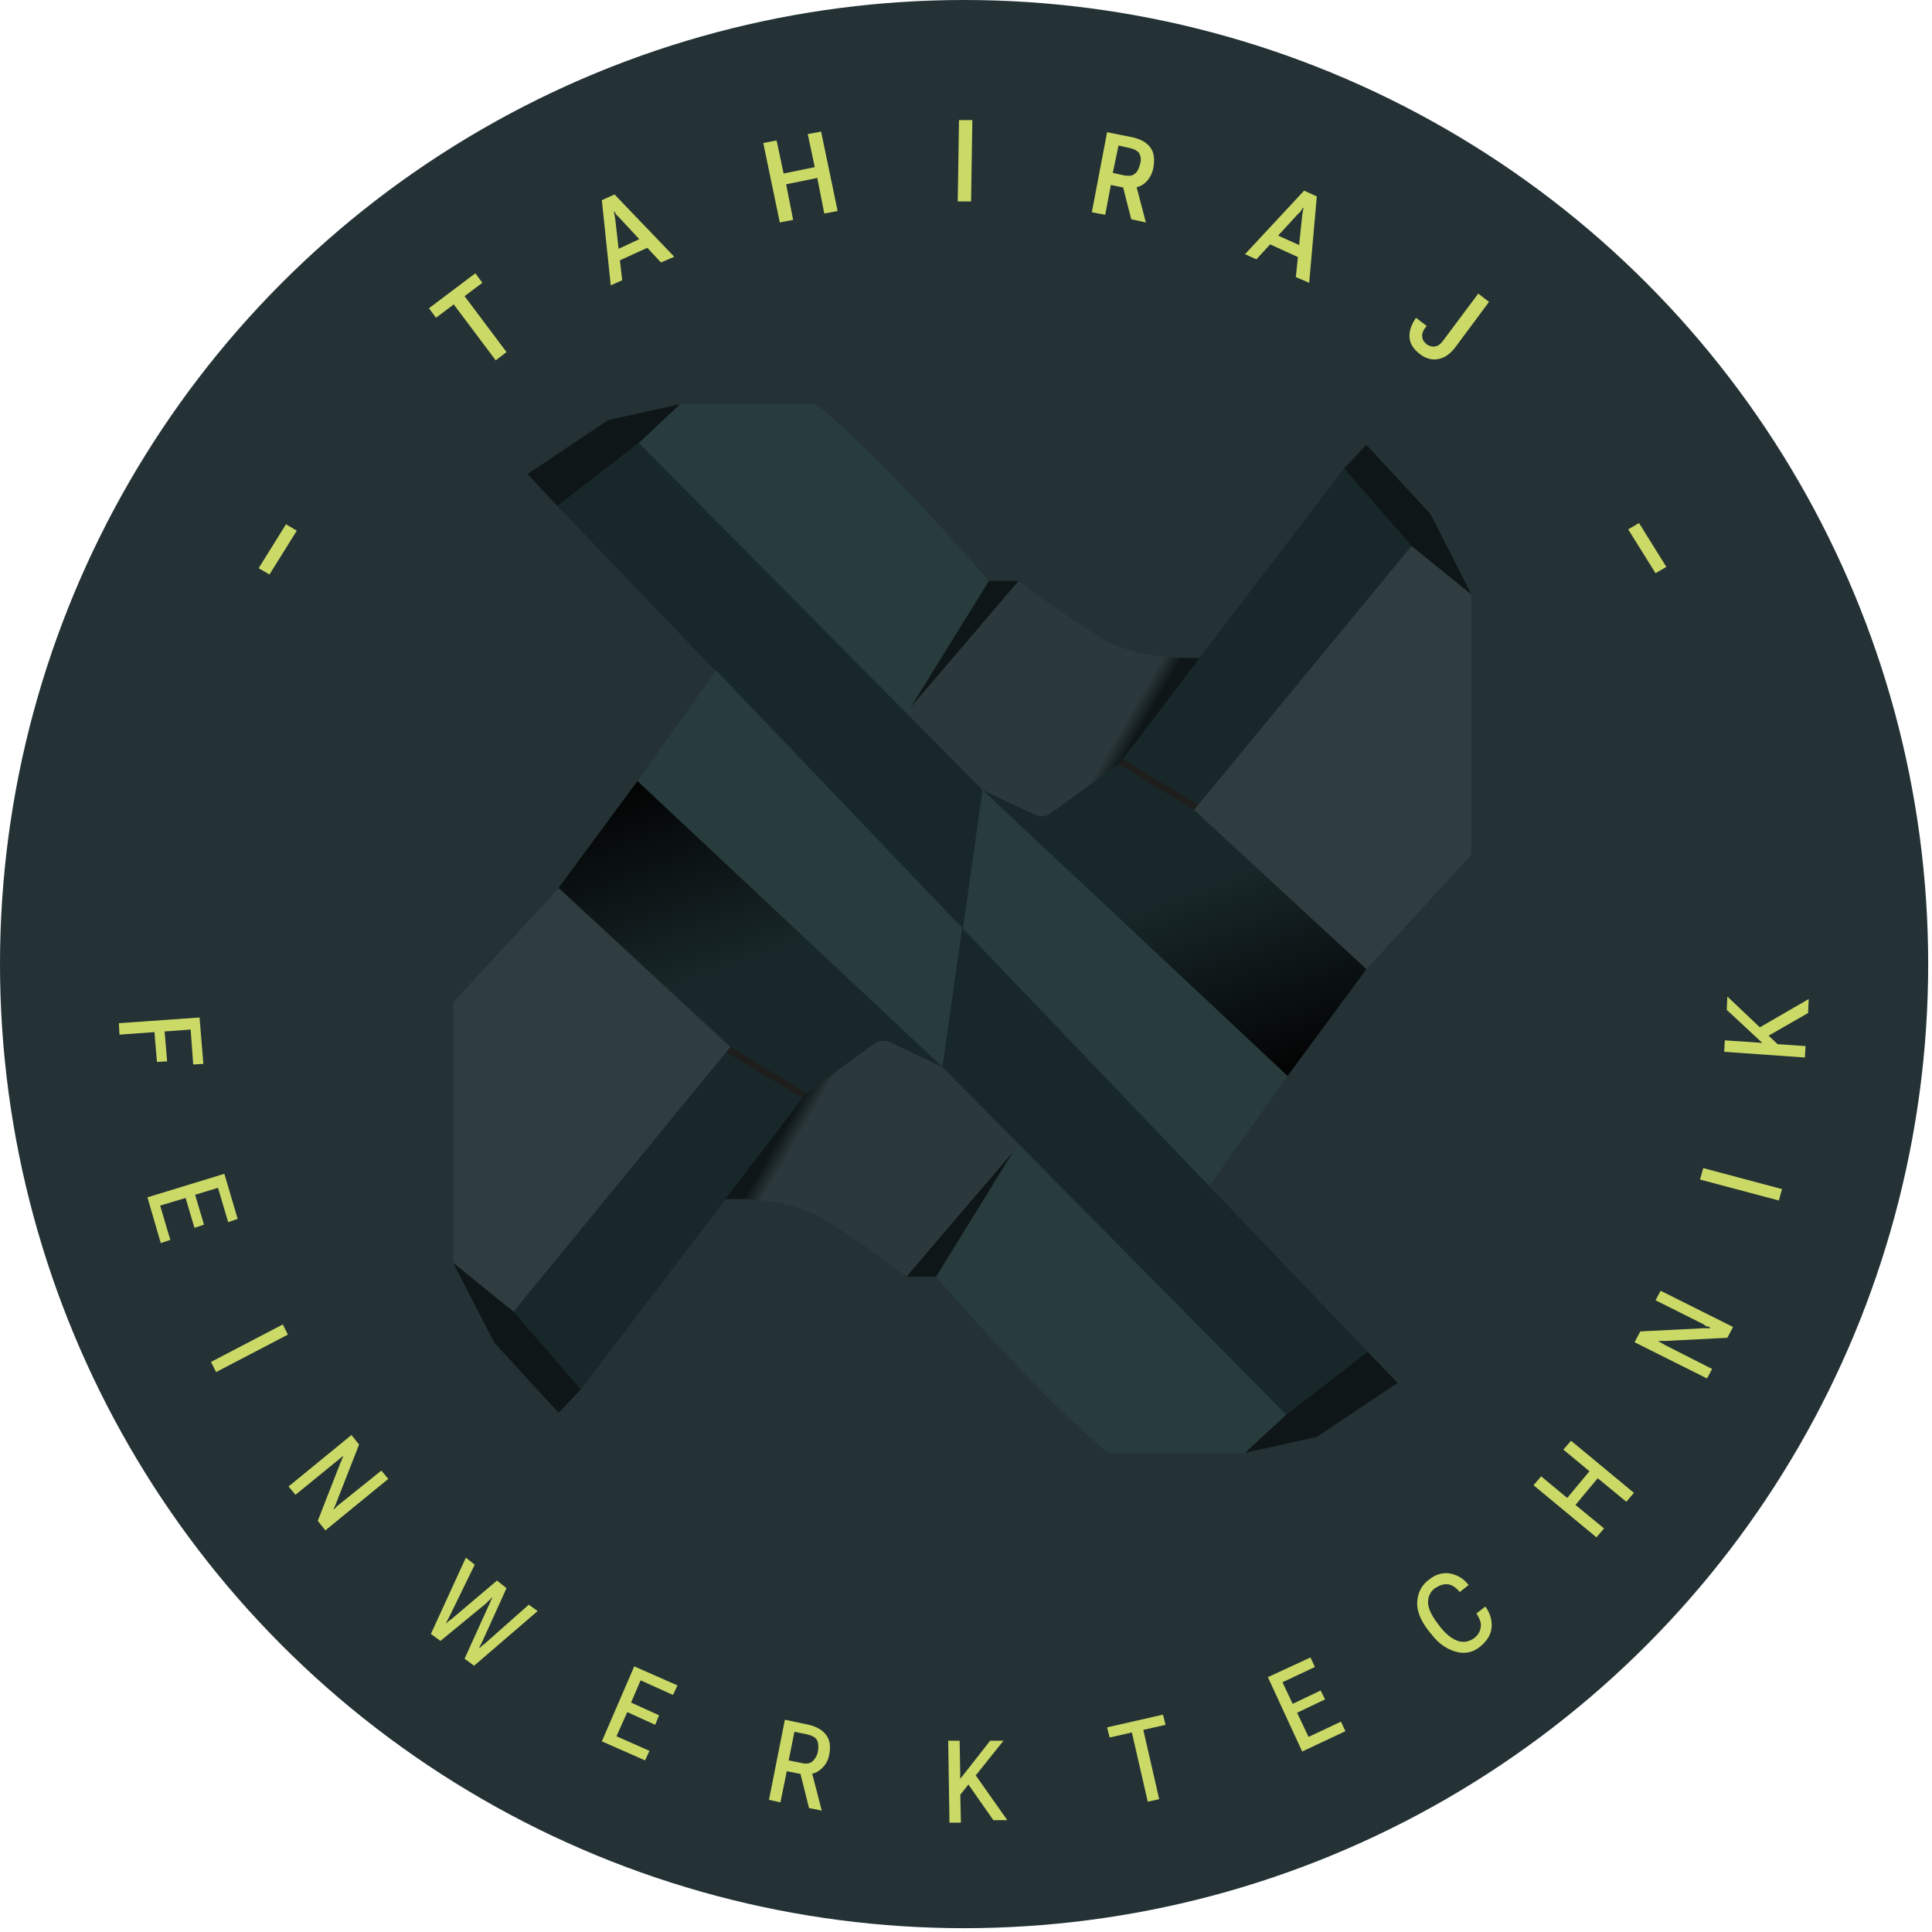 <svg xmlns="http://www.w3.org/2000/svg" xmlns:xlink="http://www.w3.org/1999/xlink" xmlns:serif="http://www.serif.com/" width="100%" height="100%" viewBox="0 0 304 304" xml:space="preserve" style="fill-rule:evenodd;clip-rule:evenodd;stroke-miterlimit:10;">    <g transform="matrix(1,0,0,1,-5.8,-5.6)">        <circle cx="157.5" cy="157.3" r="151.7" style="fill:rgb(36,50,53);"></circle>        <g>            <path d="M166.4,97L161.4,97L148.2,118.2L166.4,97Z" style="fill:rgb(14,22,23);fill-rule:nonzero;"></path>            <path d="M161.4,97C161.4,97 144.9,77.8 134.2,69.2L112.8,69.2L106.3,75.3L148.3,118.2L161.4,97Z" style="fill:rgb(40,59,61);fill-rule:nonzero;"></path>            <path d="M220.8,158.1L193.7,133L227.9,91.5L237.3,99.1L237.3,140.1L220.8,158.1Z" style="fill:rgb(48,61,64);fill-rule:nonzero;"></path>            <path d="M227.9,91.5L217.3,79.3L181.8,125.8L193.7,133L227.9,91.5Z" style="fill:rgb(24,39,41);fill-rule:nonzero;"></path>            <path d="M237.3,99.1L230.9,86.5L220.8,75.6L217.3,79.3L227.9,91.5L237.3,99.1Z" style="fill:rgb(14,22,23);fill-rule:nonzero;"></path>            <path d="M194.6,109.1C194.6,109.1 185.5,109.7 179.5,106.2C173.5,102.7 166.1,97 166.1,97L148,118.2L157.1,126.7C157.1,126.7 165.1,135.9 172.3,134.2L181.9,125.8L194.6,109.1Z" style="fill:rgb(36,50,53);fill-rule:nonzero;"></path>            <path d="M208.4,174.9L196,192.3L157.3,151.8L160.8,124.8L208.4,174.9Z" style="fill:rgb(40,59,61);fill-rule:nonzero;"></path>            <path d="M193.7,133L181.8,125.8" style="fill:none;fill-rule:nonzero;stroke:rgb(30,30,28);stroke-width:2px;"></path>            <path d="M194.6,109.1C194.6,109.1 185.5,109.7 179.5,106.2C173.5,102.7 166.1,97 166.1,97L148,118.2L157.1,126.7C157.1,126.7 165.1,135.9 172.3,134.2L181.9,125.8L194.6,109.1Z" style="fill:url(#_Linear1);fill-rule:nonzero;"></path>            <path d="M220.8,158.1L208.4,174.9L160.4,129.9L168.6,133.8C169.4,134.2 170.4,134.1 171.1,133.6L181.8,125.8L193.7,133.1L220.8,158.1Z" style="fill:url(#_Linear2);fill-rule:nonzero;"></path>            <path d="M106.3,75.3L93.5,85.2L157.3,151.8L160.4,129.9L106.3,75.3Z" style="fill:rgb(24,39,41);fill-rule:nonzero;"></path>            <path d="M93.5,85.2L106.3,75.3L112.8,69.2L101.5,71.7L88.8,80.2L93.5,85.2Z" style="fill:rgb(14,22,23);fill-rule:nonzero;"></path>            <path d="M148.1,206.5L153.1,206.5L166.2,185.2L148.1,206.5Z" style="fill:rgb(14,22,23);fill-rule:nonzero;"></path>            <path d="M153.1,206.5C153.1,206.5 169.6,225.7 180.3,234.3L201.7,234.3L208.2,228.2L166.2,185.3L153.1,206.5Z" style="fill:rgb(40,59,61);fill-rule:nonzero;"></path>            <path d="M93.7,145.4L120.7,170.4L86.6,212L77.1,204.3L77.1,163.3L93.7,145.4Z" style="fill:rgb(48,61,64);fill-rule:nonzero;"></path>            <path d="M86.6,212L97.2,224.2L132.7,177.6L120.7,170.4L86.6,212Z" style="fill:rgb(24,39,41);fill-rule:nonzero;"></path>            <path d="M77.1,204.3L83.6,216.9L93.7,227.9L97.2,224.2L86.6,212L77.1,204.3Z" style="fill:rgb(14,22,23);fill-rule:nonzero;"></path>            <path d="M119.9,194.3C119.9,194.3 129,193.7 135,197.2C141,200.7 148.4,206.5 148.4,206.5L166.5,185.3L157.4,176.8C157.4,176.8 149.4,167.6 142.2,169.3L132.6,177.7L119.9,194.3Z" style="fill:rgb(36,50,53);fill-rule:nonzero;"></path>            <path d="M106.1,128.5L118.5,111.1L157.2,151.6L153.7,178.7L106.1,128.5Z" style="fill:rgb(40,59,61);fill-rule:nonzero;"></path>            <path d="M120.7,170.4L132.7,177.6" style="fill:none;fill-rule:nonzero;stroke:rgb(30,30,28);stroke-width:2px;"></path>            <path d="M119.9,194.3C119.9,194.3 129,193.7 135,197.2C141,200.7 148.4,206.5 148.4,206.5L166.5,185.3L157.4,176.8C157.4,176.8 149.4,167.6 142.2,169.3L132.6,177.7L119.9,194.3Z" style="fill:url(#_Linear3);fill-rule:nonzero;"></path>            <path d="M93.7,145.3L106.1,128.5L154.1,173.5L145.9,169.6C145.1,169.2 144.1,169.3 143.4,169.8L132.7,177.6L120.8,170.3L93.7,145.3Z" style="fill:url(#_Linear4);fill-rule:nonzero;"></path>            <path d="M208.2,228.2L221,218.3L157.2,151.6L154.1,173.5L208.2,228.2Z" style="fill:rgb(24,39,41);fill-rule:nonzero;"></path>            <path d="M221,218.3L208.2,228.2L201.7,234.2L213,231.7L225.7,223.2L221,218.3Z" style="fill:rgb(14,22,23);fill-rule:nonzero;"></path>        </g>        <g>            <path d="M46.5,95L50.8,88.1L52.5,89.1L48.2,96L46.5,95Z" style="fill:rgb(203,217,103);fill-rule:nonzero;"></path>            <path d="M73.3,54.1L80.6,48.6L81.7,50.1L78.9,52.2L85.5,61L83.8,62.3L77.2,53.5L74.4,55.6L73.3,54.1Z" style="fill:rgb(203,217,103);fill-rule:nonzero;"></path>            <path d="M100.5,37.1L102.5,36.2L111.9,46L109.8,46.9L103.2,39.8C103.1,39.7 102.9,39.5 102.8,39.4C102.7,39.3 102.6,39.1 102.5,38.9L102.4,38.9C102.4,39.1 102.5,39.3 102.5,39.4C102.5,39.6 102.6,39.8 102.6,40L103.7,49.7L101.9,50.5L100.5,37.1ZM102.4,45.1L107.1,42.9L108.3,44.3L102.6,46.9L102.4,45.1Z" style="fill:rgb(203,217,103);fill-rule:nonzero;"></path>            <path d="M125.9,28.1L128,27.7L129.1,32.9L134,31.9L132.9,26.7L135,26.3L137.6,38.8L135.5,39.2L134.4,33.6L129.5,34.6L130.6,40.2L128.5,40.6L125.9,28.1Z" style="fill:rgb(203,217,103);fill-rule:nonzero;"></path>            <path d="M156.7,24.5L158.8,24.5L158.6,37.3L156.5,37.3L156.7,24.5Z" style="fill:rgb(203,217,103);fill-rule:nonzero;"></path>            <path d="M180,26.4L184,27.2C185.3,27.5 186.2,28 186.8,28.8C187.4,29.6 187.5,30.6 187.3,31.9C187.1,33.1 186.5,34 185.7,34.6C184.8,35.2 183.8,35.3 182.5,35.1L180.6,34.7L179.7,39.4L177.6,39L180,26.4ZM182.7,33.2C183.4,33.3 184,33.3 184.4,32.9C184.8,32.6 185,32.1 185.2,31.4C185.4,30.7 185.3,30.2 185.1,29.8C184.9,29.4 184.4,29.1 183.6,28.9L181.8,28.5L180.9,32.8L182.7,33.2ZM182.2,33.8L184.4,34.1L186.1,40.6L183.8,40.1L182.2,33.8Z" style="fill:rgb(203,217,103);fill-rule:nonzero;"></path>            <path d="M211,35.6L213,36.5L211.8,50.1L209.7,49.2L210.7,39.5C210.7,39.3 210.8,39.1 210.8,38.9C210.8,38.7 210.9,38.5 210.9,38.3L210.8,38.3C210.7,38.5 210.6,38.6 210.5,38.8C210.4,38.9 210.3,39.1 210.1,39.2L203.5,46.4L201.7,45.6L211,35.6ZM206.3,42.4L211,44.5L210.8,46.4L205.1,43.8L206.3,42.4Z" style="fill:rgb(203,217,103);fill-rule:nonzero;"></path>            <path d="M228.6,55.6L230.3,56.9L230.2,57C229.7,57.6 229.5,58.2 229.6,58.6C229.6,59.1 229.9,59.4 230.3,59.8C230.8,60.1 231.2,60.2 231.7,60.1C232.2,60 232.6,59.6 233.1,58.9L238.4,51.8L240.1,53.1L234.9,60.1C234.1,61.2 233.2,61.9 232.1,62.1C231.1,62.3 230.1,62 229.2,61.3C228.3,60.6 227.7,59.8 227.6,58.8C227.5,57.8 227.8,56.8 228.6,55.6Z" style="fill:rgb(203,217,103);fill-rule:nonzero;"></path>            <path d="M263.7,87.9L268,94.8L266.3,95.8L262,88.9L263.7,87.9Z" style="fill:rgb(203,217,103);fill-rule:nonzero;"></path>        </g>        <g>            <path d="M37.2,165.7L37.8,173L36.2,173.1L35.8,167.6L31.7,167.9L32.1,172.6L30.5,172.7L30.1,168L24.6,168.4L24.5,166.6L37.2,165.7Z" style="fill:rgb(203,217,103);fill-rule:nonzero;"></path>            <path d="M41.1,190.3L43.2,197.4L41.7,197.9L40.1,192.5L36.5,193.6L37.9,198.3L36.4,198.8L35,194.1L31,195.3L32.6,200.7L31.1,201.2L29,194L41.1,190.3Z" style="fill:rgb(203,217,103);fill-rule:nonzero;"></path>            <path d="M50.3,214L51.1,215.6L39.8,221.5L39,219.9L50.3,214Z" style="fill:rgb(203,217,103);fill-rule:nonzero;"></path>            <path d="M61.1,231.4L62.3,232.9L58.7,242.1C58.6,242.3 58.6,242.5 58.5,242.6C58.4,242.8 58.3,242.9 58.3,243.1C58.4,243 58.6,242.9 58.7,242.7C58.9,242.6 59,242.4 59.2,242.3L65.8,237L66.9,238.3L57,246.4L55.8,244.9L59.4,235.7C59.5,235.5 59.6,235.3 59.6,235.2C59.7,235 59.8,234.9 59.8,234.7C59.7,234.8 59.5,234.9 59.3,235.1C59.1,235.2 59,235.4 58.8,235.5L52.3,240.8L51.2,239.5L61.1,231.4Z" style="fill:rgb(203,217,103);fill-rule:nonzero;"></path>            <path d="M79.1,250.7L80.5,251.8L76.4,260.2C76.3,260.4 76.2,260.5 76.2,260.6C76.1,260.7 76.1,260.8 76,261L76.1,261C76.2,260.9 76.3,260.7 76.4,260.7C76.5,260.6 76.6,260.5 76.8,260.4L84,254.3L85.5,255.5L81.6,264.1C81.5,264.3 81.4,264.4 81.4,264.5C81.3,264.6 81.3,264.7 81.2,264.9L81.3,264.9C81.4,264.8 81.6,264.6 81.6,264.6C81.6,264.6 81.8,264.4 82,264.3L89,258.1L90.4,259.1L80.4,267.7L78.9,266.6L82.8,258C82.9,257.8 83,257.6 83,257.5C83.1,257.3 83.2,257.2 83.3,257L83.2,257C83.1,257.1 82.9,257.3 82.8,257.4C82.7,257.5 82.5,257.6 82.4,257.8L75.1,263.8L73.6,262.7L79.1,250.7Z" style="fill:rgb(203,217,103);fill-rule:nonzero;"></path>            <path d="M105.6,267.8L112.4,270.8L111.7,272.3L106.6,270L105.1,273.5L109.5,275.5L108.9,277L104.5,275L102.8,278.8L108,281.1L107.3,282.6L100.5,279.6L105.6,267.8Z" style="fill:rgb(203,217,103);fill-rule:nonzero;"></path>            <path d="M129.3,276.2L133.1,277C134.3,277.3 135.2,277.8 135.8,278.6C136.4,279.4 136.5,280.4 136.3,281.6C136.1,282.8 135.5,283.6 134.7,284.2C133.9,284.8 132.8,284.9 131.6,284.7L129.6,284.3L128.6,289.2L126.8,288.8L129.3,276.2ZM131.9,283C132.7,283.2 133.3,283.1 133.7,282.7C134.1,282.3 134.4,281.8 134.5,281.2C134.6,280.6 134.6,280 134.4,279.5C134.2,279 133.6,278.7 132.8,278.5L130.8,278.1L129.9,282.6L131.9,283ZM131.5,283.7L133.4,283.9L135.1,290.5L133.1,290.1L131.5,283.7Z" style="fill:rgb(203,217,103);fill-rule:nonzero;"></path>            <path d="M155,279.5L156.8,279.5L156.9,285.5L161.6,279.5L163.7,279.5L156.9,288L157,292.4L155.2,292.4L155,279.5ZM157.7,285.7L158.8,284.2L164.3,292L162.1,292L157.7,285.7Z" style="fill:rgb(203,217,103);fill-rule:nonzero;"></path>            <path d="M180,277.4L188.8,275.4L189.2,277L185.7,277.8L188.2,288.7L186.4,289.1L183.9,278.2L180.4,279L180,277.4Z" style="fill:rgb(203,217,103);fill-rule:nonzero;"></path>            <path d="M205.3,269.5L212,266.4L212.7,267.9L207.6,270.3L209.2,273.7L213.6,271.6L214.3,273L209.9,275.1L211.7,278.9L216.8,276.5L217.5,278L210.7,281.2L205.3,269.5Z" style="fill:rgb(203,217,103);fill-rule:nonzero;"></path>            <path d="M230.5,262.1C229.3,260.5 228.7,259 228.8,257.6C228.9,256.2 229.5,255 230.6,254.2C231.7,253.3 232.8,253 234,253.2C235.1,253.4 236.1,254 236.8,254.9L236.9,255L235.5,256.1L235.4,256C234.9,255.4 234.3,255 233.7,254.9C233,254.8 232.4,255 231.6,255.5C230.9,256 230.5,256.8 230.5,257.7C230.5,258.6 231,259.7 231.9,260.9L232.5,261.7C233.4,262.8 234.3,263.5 235.2,263.8C236.1,264.1 237,263.9 237.7,263.4C238.4,262.9 238.7,262.3 238.8,261.6C238.9,260.9 238.6,260.3 238.2,259.6L238.1,259.5L239.5,258.4L239.6,258.5C240.3,259.5 240.6,260.6 240.5,261.7C240.4,262.8 239.8,263.8 238.7,264.7C237.6,265.6 236.3,265.9 234.9,265.5C233.5,265.1 232.2,264.3 231,262.7L230.5,262.1Z" style="fill:rgb(203,217,103);fill-rule:nonzero;"></path>            <path d="M247.1,239.3L248.3,237.9L252.4,241.3L255.9,237.1L251.8,233.7L253,232.3L262.9,240.5L261.7,241.9L257.2,238.2L253.7,242.4L258.2,246.1L257,247.5L247.1,239.3Z" style="fill:rgb(203,217,103);fill-rule:nonzero;"></path>            <path d="M263,216.8L263.9,215.1L273.8,214.6L274.9,214.6L274.9,214.5C274.7,214.4 274.6,214.3 274.4,214.3C274.2,214.3 274,214.1 273.9,214L266.3,210.2L267.1,208.7L278.5,214.4L277.6,216.1L267.8,216.6L266.7,216.6C266.9,216.7 267,216.8 267.2,216.9C267.4,217 267.6,217.1 267.7,217.2L275.2,221L274.4,222.5L263,216.8Z" style="fill:rgb(203,217,103);fill-rule:nonzero;"></path>            <path d="M273.3,191.2L273.8,189.4L286.2,192.7L285.7,194.5L273.3,191.2Z" style="fill:rgb(203,217,103);fill-rule:nonzero;"></path>            <path d="M277.1,171.1L277.2,169.3L283.1,169.7L277.5,164.5L277.6,162.4L285.5,169.9L289.9,170.2L289.8,172L277.1,171.1ZM283.5,168.9L282.1,167.6L290.4,162.8L290.3,165L283.5,168.9Z" style="fill:rgb(203,217,103);fill-rule:nonzero;"></path>        </g>    </g>    <defs>        <linearGradient id="_Linear1" x1="0" y1="0" x2="1" y2="0" gradientUnits="userSpaceOnUse" gradientTransform="matrix(2.406,1.399,-1.399,2.406,181.212,121.896)"><stop offset="0" style="stop-color:rgb(44,57,60);stop-opacity:1"></stop><stop offset="1" style="stop-color:rgb(14,22,23);stop-opacity:1"></stop></linearGradient>        <linearGradient id="_Linear2" x1="0" y1="0" x2="1" y2="0" gradientUnits="userSpaceOnUse" gradientTransform="matrix(10.848,29.979,-29.979,10.848,191.422,146.318)"><stop offset="0" style="stop-color:rgb(24,39,41);stop-opacity:1"></stop><stop offset="1" style="stop-color:rgb(3,4,4);stop-opacity:1"></stop></linearGradient>        <linearGradient id="_Linear3" x1="0" y1="0" x2="1" y2="0" gradientUnits="userSpaceOnUse" gradientTransform="matrix(-2.406,-1.399,1.399,-2.406,133.276,181.546)"><stop offset="0" style="stop-color:rgb(44,57,60);stop-opacity:1"></stop><stop offset="1" style="stop-color:rgb(14,22,23);stop-opacity:1"></stop></linearGradient>        <linearGradient id="_Linear4" x1="0" y1="0" x2="1" y2="0" gradientUnits="userSpaceOnUse" gradientTransform="matrix(-10.848,-29.979,29.979,-10.848,123.067,157.123)"><stop offset="0" style="stop-color:rgb(24,39,41);stop-opacity:1"></stop><stop offset="1" style="stop-color:rgb(3,4,4);stop-opacity:1"></stop></linearGradient>    </defs>    </svg>